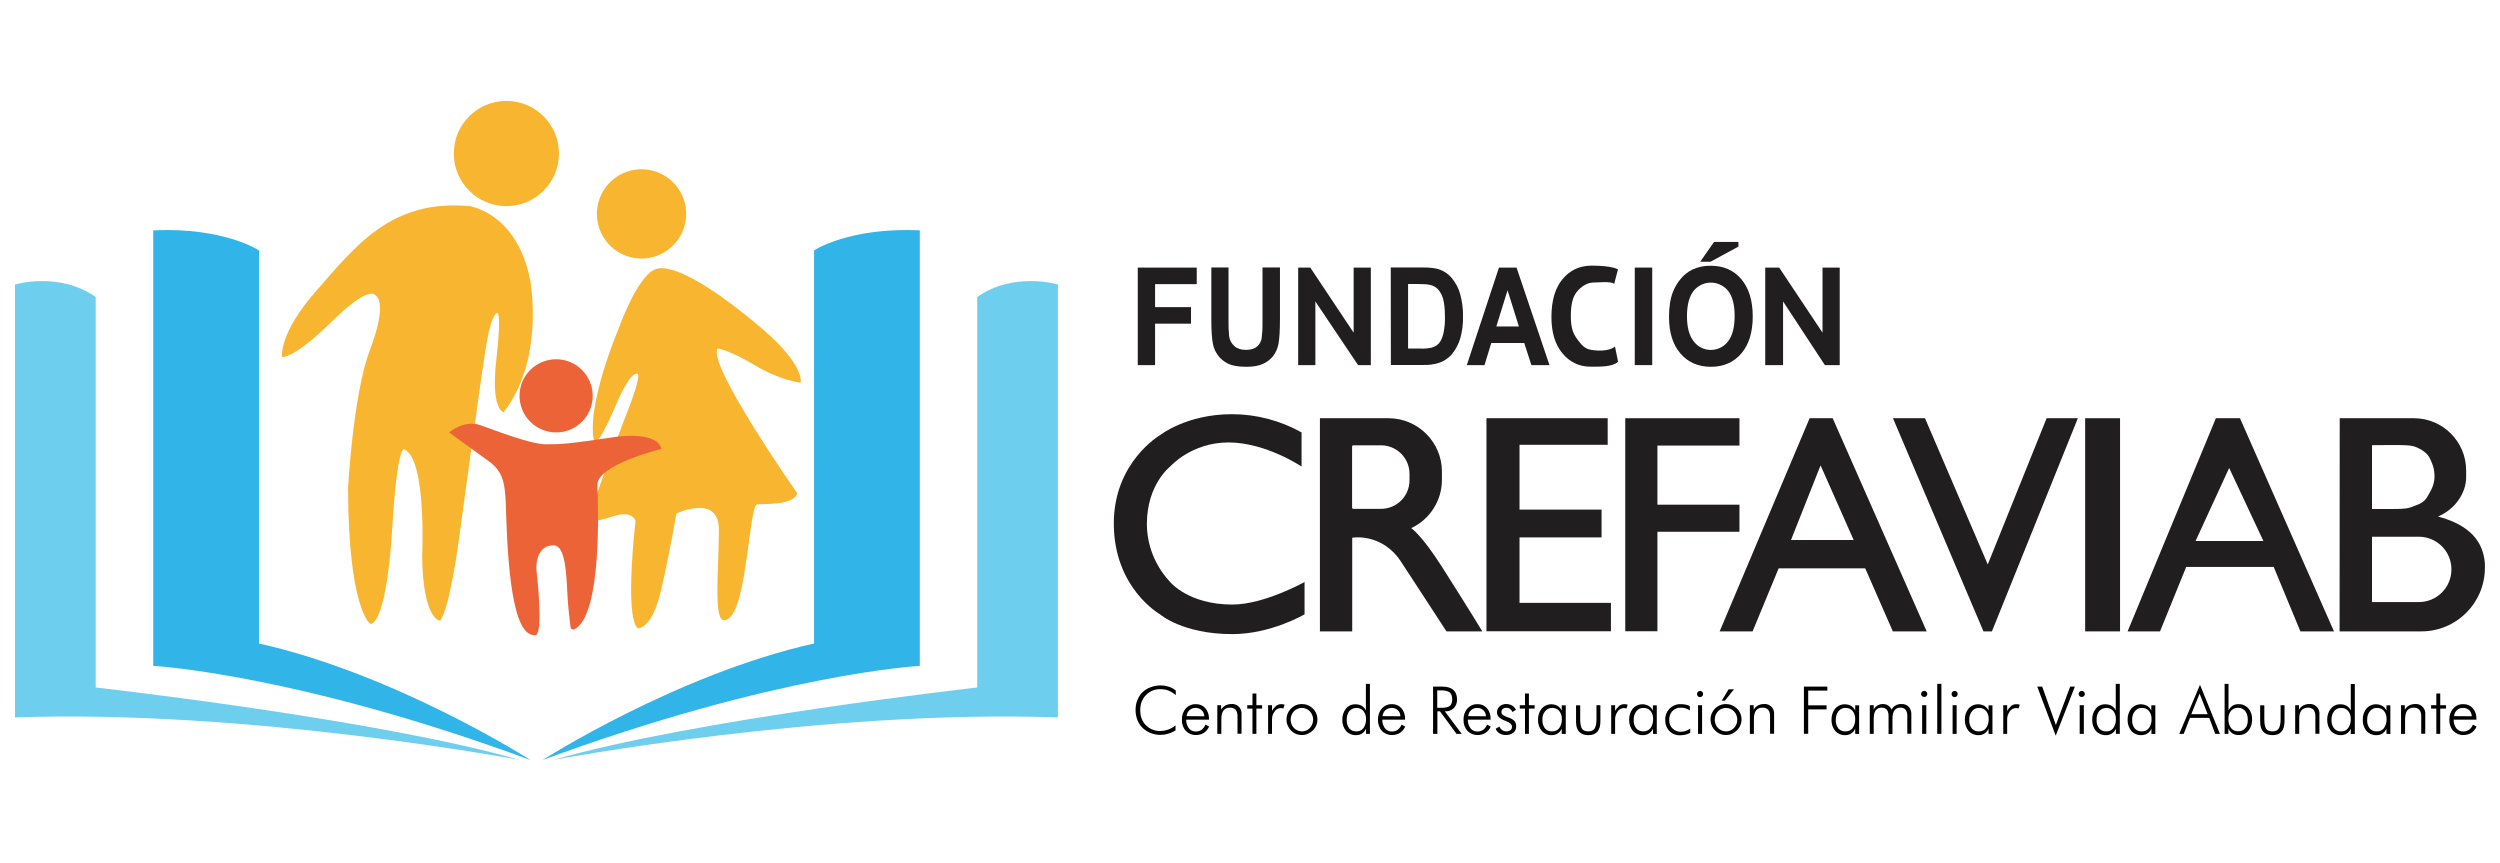 <?xml version="1.0" encoding="UTF-8"?> <svg xmlns="http://www.w3.org/2000/svg" viewBox="0 0 1920 662.5"><ellipse cx="492.8" cy="164.2" fill="#f8b530" rx="34.3" ry="34.3" transform="matrix(.16 -.987 .987 .16 251.768 624.398)"></ellipse><path d="m614.9 293.9s3.7-13-29.4-41.3-68.4-51.6-82.5-45.7-28.3 46.5-28.3 46.5-26 61.3-17.9 87.7c0 0 5.6-4.1 17.5-33.1 0 0 10-23.4 15.6-20.8 0 0 2.6 1.9-7.8 28.3s-31.2 84.3-31.2 84.3 4.1 2 19.7-3.2 17.5 3.6 17.5 3.6-8.6 71.5 1.5 82.3c0 0 10.9 2.2 18.3-30.1s11.5-58 11.5-58 32.7-15.6 32.7 12.3-4.1 67.7 3.3 69.5c0 0 8.2 3.7 14.1-24.5s7.8-63.6 11.9-64.3 28.3 1.1 30.9-8.6c0 0-70.3-100.4-61-111.2 0 0 8.6 1.1 28.6 13s35 13.3 35 13.3z" fill="#f8b530"></path><path d="m117.7 176.9v334.5s109.3 5.8 289.7 72.3c0 0-103-65.9-208.5-89.5v-301.9s-26.9-17.9-81.2-15.4z" fill="#31b4e8"></path><path d="m11.5 218.5s33.8-10.2 62 9.6v299.9s216.8 24.3 325.5 55.6c0 0-207.7-39-387.5-32.6z" fill="#6eceee"></path><path d="m706.4 176.9v334.5s-109.4 5.8-289.7 72.3c0 0 103-65.9 208.5-89.5v-301.9s26.8-17.9 81.2-15.4z" fill="#31b4e8"></path><path d="m216.6 274.1s-2.9-17.7 26.5-51 56.9-70.4 117.5-64.8c0 0 36.8 5 46.7 57.6 0 0 11.2 60.1-20.5 100.7 0 0-10.1-1.6-5.6-40.7s.3-35.5.3-35.5-3.9 1.3-7.5 21.3-21.6 152.8-21.6 152.8-6.9 52.7-14.4 62.2c0 0-13.1-.3-13.8-49.4 0 0 3.6-74.9-13.7-82.1 0 0-5.2-5.9-9.2 59.6s-13.4 74.9-17 74.3c0 0-16.7-11.1-17-104.4 0 0 3.9-71.7 16.7-105.7 0 0 14.7-36.3 3.9-42.5 0 0-4.3-7.9-33.7 21s-37.6 26.6-37.6 26.6z" fill="#f8b530"></path><circle cx="388.9" cy="117.9" fill="#f8b530" r="40.4"></circle><path d="m812.5 218.5s-33.8-10.2-62 9.6v299.9s-216.8 24.3-325.5 55.6c0 0 207.7-39 387.5-32.6z" fill="#6eceee"></path><g fill="#201e1e"><path d="m873.8 280.4v-74.9h45.3v12.7h-32v17.7h27.6v12.7h-27.6v31.8z"></path><path d="m930.1 205.4h13.4v40.6c-.1 4.2.1 8.4.5 12.5.5 2.9 1.9 5.5 4.1 7.4 2.1 1.9 5.1 2.8 8.8 2.8s6.6-.9 8.6-2.6c1.9-1.7 3.1-4 3.5-6.5.5-4.2.7-8.5.6-12.7v-41.5h13.4v39.4c0 9-.4 15.4-1.1 19.1-.6 3.4-2 6.6-4 9.4-2.1 2.6-4.7 4.7-7.8 6.1-3.2 1.5-7.5 2.3-12.7 2.3-6.3 0-11.1-.8-14.4-2.5-3.1-1.5-5.7-3.7-7.7-6.4-1.8-2.5-3.1-5.3-3.7-8.3-.9-4.3-1.3-10.6-1.3-19v-40.1z"></path><path d="m997 280.4v-74.9h9.3l33.3 50v-50h13.2v74.9h-9.8l-32.8-48.9v48.9z"></path><path d="m1068.1 205.4h24.4c5.5 0 9.7.5 12.6 1.4 3.9 1.3 7.4 3.7 10 6.9 2.9 3.6 5.1 7.7 6.3 12.1 1.6 5.8 2.3 11.7 2.2 17.7.1 5.4-.6 10.8-2 16-1.4 4.9-3.8 9.4-7.1 13.2-2.6 2.7-5.8 4.8-9.4 6-3.8 1.2-7.8 1.7-11.8 1.6h-25.1zm13.3 12.7v49.6h10c2.7.1 5.4-.1 8.1-.7 2-.5 3.9-1.6 5.4-3.1 1.4-1.5 2.6-3.9 3.5-7.2 1-4.5 1.5-9.1 1.3-13.7 0-5.8-.5-10.2-1.4-13.4-.7-2.7-2-5.2-3.8-7.3-1.7-1.8-3.8-3-6.2-3.5-1.9-.5-5.5-.7-11-.7z"></path><path d="m1190 280.4h-13.9l-5.5-17h-25.3l-5.2 17h-13.6l24.7-74.9h13.5zm-23.5-29.7-8.7-27.8-8.6 27.8z"></path><path d="m1242.7 277.9c-4.6 4-13.9 3.7-21 3.7-8.4.2-16.4-3.6-21.7-10.2-5.7-6.8-8.5-16.1-8.5-27.9 0-12.5 2.8-22.2 8.5-29.1s13.2-10.4 22.4-10.4c16.1 0 20.2 2.9 20.2 2.9l-2.9 11.1c-2.5-2.2-12.5-1-16.1-1-4.9 0-9.8 3.5-12.8 7.4s-4.4 9.5-4.4 18.4c0 9.5 2 13.8 5 17.8s5.4 7.1 10.1 8c8.9 1.6 16.2.1 18.8-2.5z"></path><path d="m1255.5 280.4v-74.9h13.4v74.9z"></path><path d="m1281.8 243.4c0-7.6 1-14 3-19.2 1.5-3.7 3.5-7.2 6.2-10.3 2.3-2.8 5.3-5.1 8.6-6.8 4.5-2.1 9.3-3.1 14.3-3 9.8 0 17.6 3.4 23.4 10.3 5.8 6.8 8.8 16.4 8.8 28.6 0 12.1-2.9 21.6-8.7 28.4s-13.6 10.3-23.3 10.3c-9.8 0-17.7-3.4-23.5-10.2-5.9-6.8-8.8-16.2-8.8-28.1zm13.8-.5c0 8.5 1.7 14.9 5.2 19.3 5.5 7.3 15.8 8.7 23.1 3.2 1.2-.9 2.3-2 3.2-3.2 3.4-4.3 5.1-10.9 5.1-19.6 0-8.6-1.7-15-5-19.2-5.9-7.3-16.6-8.5-23.9-2.6-1 .8-1.9 1.7-2.7 2.7-3.3 4.3-5 10.7-5 19.4zm10.1-41.8 10.7-15.3h18.7v3.6l-21.4 11.6h-8z"></path><path d="m1355.7 280.4v-74.9h10.7l33.3 50v-50h13.2v74.9h-11.4l-32.1-48.9v48.9z"></path><path d="m1141.6 484.9v-163.7h93.1v20.4h-67.7v49.8h63v21.3h-63v50.3h70.2v21.8h-95.6z"></path><path d="m1248.2 484.9v-163.7h87.7v21h-63v45.4h63v20.8h-63v76.4h-24.7z"></path><path d="m1479.7 484.9h-26l-21.2-48.4h-66.5l-20 48.4h-25.3l69.1-163.7h17.7zm-56.1-70.2-25.4-57.3-22.7 57.3z"></path><path d="m1523.3 484.9-69.5-163.7h24.6l48.2 112.3 45.2-112.3h24l-66 163.7z"></path><path d="m1601.4 484.9v-163.7h26.8v163.7z"></path><path d="m1792.5 484.9h-25.8l-20.5-49.5h-67.2l-20.1 49.5h-24.9l67.8-163.7h18.5zm-54.2-69.4-26.3-56.1-25.8 56.1z"></path><path d="m1796.9 321.2h57c22.1 0 40.1 17.9 40.1 40.1v5.2c0 11.9-8.2 24.5-21.6 30.2 18.2 4.9 34.4 14.5 36 36v3.4c0 26.9-21.8 48.8-48.8 48.8h-62.8zm24.8 20.7v49h16.3c9.7 0 11.3-.4 16.2-2.3 4.1-1.5 7.6-2.9 10-7.1s5.5-8.7 5.5-15.5c0-6.6-1.9-10.7-4-14.8s-8.8-7.8-13-8.7c-2.5-.5-5.1-.7-16.8-.7zm0 70.3v50.2h35.9c13.9 0 25.1-11.2 25.1-25.1 0-13.9-11.2-25.1-25.1-25.1z"></path><path d="m1076 431.4c12.1 18.6 29.3 45 34.9 53.5h27.5s-8.1-13.6-31-49.6c-15.8-24.8-23.6-29.7-23.6-29.7 14.4-6.7 23.6-21.2 23.6-37.1v-6.3c0-22.6-18.4-41-41-41h-52.7v163.7h24.8v-71.9c-.1-.1 22.9-4 37.5 18.4zm-37.6-88.4c0-.6.4-1 1-1h21.2c12.1 0 21.9 9.8 21.9 21.9v5c0 12.1-9.8 21.9-21.9 21.9h-21.2c-.6 0-1-.4-1-1z"></path><path d="m999.6 332.1v26.2s-27.5-18.5-56.1-18.5-44.8 18.5-44.8 18.5-17.9 13.7-17.9 44.2c.1 16.6 6.5 32.4 17.9 44.5 0 0 14 17.3 47.7 17.3 24.5 0 55.5-17.3 55.5-17.3v24.8s-25.7 15.2-55.5 15.2c-38.2 0-55.5-15.2-55.5-15.2s-35.5-20-35.5-69.8c0-47.2 35.5-67.8 35.5-67.8s20.3-16.1 55.2-16.1c18.8 0 37.2 4.9 53.5 14z"></path></g><path d="m903 533.9c-1.6-1.5-3.5-2.6-5.5-3.5-1.9-.7-3.9-1.1-6-1.1-4.3-.2-8.4 1.4-11.4 4.5-2.9 3-4.4 6.8-4.4 11.6 0 2.2.3 4.4 1.1 6.5.7 1.9 1.8 3.7 3.3 5.1 1.4 1.4 3.1 2.6 5 3.3 1.9.8 3.9 1.2 6 1.1 2.1 0 4.1-.4 6.1-1.1s3.9-1.8 5.6-3.2v3.9c-1.8 1.1-3.7 1.9-5.7 2.5-1.9.6-3.9.9-5.9.9-2.6 0-5.1-.5-7.5-1.4-2.3-.9-4.4-2.3-6.2-4-1.7-1.7-3.1-3.8-4-6.1-.9-2.4-1.4-5-1.4-7.6s.4-5.2 1.4-7.6c.9-2.3 2.2-4.4 4-6.1s3.9-3 6.2-3.8c2.4-.9 4.9-1.4 7.5-1.4 2.2 0 4.4.3 6.4 1 2 .6 3.8 1.6 5.4 2.9z"></path><path d="m928.5 552.7h-17.5c-.1 2.4.7 4.8 2.1 6.7 1.3 1.6 3.3 2.5 5.4 2.4 1.5 0 3-.4 4.3-1.3 1.3-1 2.4-2.4 3-4l2.8 1.5c-.9 2-2.3 3.7-4.1 4.9-1.8 1.1-3.9 1.6-6 1.6-3 .1-5.8-1.1-7.8-3.2-2.1-2.3-3.1-5.4-3-8.5-.1-3.2.9-6.3 3-8.7 2-2.2 4.8-3.4 7.7-3.3 2.8-.1 5.4 1 7.3 3.1 1.9 2.3 2.9 5.2 2.8 8.2zm-3.6-2.6c0-3.5-2.8-6.3-6.2-6.4-.2 0-.4 0-.6 0-1.7-.1-3.4.6-4.6 1.7-1.3 1.2-2 2.8-2.2 4.6z"></path><path d="m934.9 563.6v-22h2.9v3.4c.8-1.3 1.9-2.4 3.3-3.2 1.4-.7 2.9-1.1 4.5-1.1 4-.4 7.5 2.5 7.9 6.5v1.4 14.9h-3.1v-13.5c.1-1.7-.4-3.5-1.4-4.9-1.1-1.1-2.7-1.7-4.2-1.6-1.9-.2-3.9.6-5.1 2.1-1.1 1.4-1.7 3.5-1.7 6.5v11.5z"></path><path d="m961.9 544.2h-4v-2.6h4v-9h3v9h4.4v2.6h-4.4v19.4h-3z"></path><path d="m976.9 546c.8-1.5 2-2.9 3.3-4 1.1-.8 2.4-1.2 3.8-1.2.4 0 .9 0 1.3.1s.9.2 1.3.3l-1 2.9c-.3-.1-.7-.2-1-.2-.3-.1-.7-.1-1-.1-1.9 0-3.7 1-4.7 2.6-1.4 1.9-2.1 4.1-2 6.4v10.8h-3v-22h3z"></path><path d="m999.8 564.5c-1.6 0-3.1-.3-4.5-.9-1.5-.6-2.8-1.5-3.9-2.7-1.1-1.1-1.9-2.4-2.5-3.8-2.5-6.1.4-13 6.4-15.5 1.4-.6 3-.9 4.5-.9 1.6 0 3.2.3 4.6.9 1.5.6 2.8 1.5 3.9 2.6 2.3 2.2 3.5 5.2 3.5 8.4 0 3.1-1.2 6.1-3.5 8.3-1.1 1.1-2.5 2-4 2.7-1.3.6-2.9.9-4.5.9zm.1-2.8c2.3 0 4.5-.9 6.1-2.6 3.3-3.6 3.3-9.2 0-12.8-3.3-3.4-8.7-3.5-12.1-.2-.1.1-.1.1-.2.2-3.3 3.6-3.3 9.2 0 12.8 1.7 1.7 4 2.6 6.2 2.6z"></path><path d="m1049.1 563.6v-4c-1.2 3.1-4.3 5.1-7.7 5-2.9.1-5.7-1.1-7.6-3.2-2-2.4-3-5.5-2.9-8.6-.1-3.1.9-6.2 2.8-8.6 1.8-2.2 4.5-3.4 7.4-3.3 1.7 0 3.4.4 4.8 1.2 1.4.9 2.5 2.1 3.1 3.6v-20.5h3.1v38.4zm-14.8-10.8c-.2 2.3.5 4.7 1.9 6.6 1.4 1.6 3.4 2.4 5.5 2.3 2.1.1 4.1-.8 5.4-2.5 1.4-2 2.1-4.5 2-6.9.1-2.3-.6-4.5-2-6.3-2.8-3-7.4-3.1-10.4-.3-.2.2-.3.3-.5.5-1.3 1.8-2 4.2-1.9 6.6z"></path><path d="m1079.1 552.7h-17.5c-.1 2.4.7 4.8 2.1 6.7 1.3 1.6 3.3 2.5 5.4 2.4 1.5 0 3-.4 4.3-1.3 1.3-1 2.4-2.4 3-4l2.8 1.5c-.9 2-2.3 3.7-4.1 4.9-1.8 1.1-3.9 1.6-6 1.6-2.9.1-5.8-1.1-7.8-3.2-2.1-2.3-3.1-5.4-3-8.5-.1-3.2.9-6.3 3-8.7 2-2.2 4.8-3.4 7.7-3.3 2.8-.1 5.4 1 7.3 3.1 1.9 2.3 2.9 5.2 2.8 8.2zm-3.6-2.6c0-3.5-2.7-6.3-6.2-6.4-.2 0-.4 0-.6 0-1.7 0-3.4.6-4.7 1.7-1.3 1.2-2 2.8-2.2 4.6z"></path><path d="m1122.6 563.6h-4l-12.7-17.3h-2v17.3h-3.3v-36.3h6.7c3.9 0 6.9.8 8.8 2.5s2.9 4.1 2.9 7.4c.1 2.5-.8 4.9-2.5 6.7-1.9 1.7-4.4 2.6-6.9 2.4zm-18.8-33.4v13.4h3.3c3.1 0 5.2-.5 6.4-1.5s1.8-2.7 1.8-5-.6-4.3-1.9-5.3-3.4-1.6-6.4-1.6z"></path><path d="m1144.8 552.7h-17.5c-.1 2.4.7 4.8 2.1 6.7 1.3 1.6 3.3 2.5 5.4 2.4 1.5 0 3-.4 4.3-1.3 1.3-1 2.4-2.4 3-4l2.8 1.5c-.9 2-2.3 3.7-4.1 4.9-1.8 1.1-3.9 1.6-6 1.6-3 .1-5.8-1.1-7.8-3.2-2.1-2.3-3.1-5.4-3-8.5-.1-3.2.9-6.3 3-8.7 2-2.2 4.8-3.4 7.7-3.3 2.8-.1 5.4 1 7.3 3.1 1.9 2.3 2.9 5.2 2.8 8.2zm-3.6-2.6c0-3.5-2.8-6.3-6.2-6.4-.2 0-.4 0-.6 0-1.7-.1-3.4.6-4.6 1.7-1.3 1.2-2 2.8-2.2 4.6z"></path><path d="m1148.7 559.7 2.9-1.7c.8 2.3 3 3.8 5.4 3.7 1.1.1 2.2-.3 3.1-1 .8-.6 1.2-1.6 1.1-2.6 0-1.7-1.5-3.1-4.5-4.3-.3-.1-.6-.2-.8-.3-1.8-.6-3.4-1.6-4.8-2.8-.9-1-1.4-2.2-1.4-3.6 0-1.8.7-3.4 2-4.6 1.4-1.2 3.3-1.9 5.1-1.8 1.6 0 3.2.4 4.6 1.2 1.3.8 2.2 1.9 2.8 3.3l-2.8 1.6c-.3-1-.9-1.8-1.7-2.4-.9-.6-1.9-.9-3-.8-1 0-1.9.3-2.6.9s-1 1.4-1 2.3.3 1.7 1 2.2c1.3.9 2.7 1.6 4.2 2 1.8.5 3.5 1.4 4.9 2.8.9 1.2 1.3 2.6 1.2 4.1.1 1.9-.7 3.6-2.2 4.8-1.7 1.3-3.7 1.9-5.8 1.8-1.7 0-3.4-.4-4.8-1.3-1.3-.8-2.4-2-2.9-3.5z"></path><path d="m1171.2 544.2h-4v-2.6h4v-9h3v9h4.4v2.6h-4.4v19.4h-3z"></path><path d="m1199.4 563.6v-4c-.6 1.5-1.7 2.8-3.1 3.7s-3 1.3-4.6 1.3c-2.9.1-5.7-1.1-7.6-3.2-2-2.4-3-5.5-2.9-8.6-.1-3.1.9-6.2 2.8-8.6 3.1-3.5 8.1-4.3 12.2-2.1 1.4.9 2.5 2.1 3.2 3.6v-4h3.1v22zm-14.8-10.8c-.2 2.3.5 4.7 1.9 6.6 1.4 1.6 3.4 2.4 5.5 2.3 2.1.1 4.2-.8 5.5-2.5 1.4-2 2.1-4.5 2-6.9.1-2.3-.6-4.5-2-6.3-1.4-1.6-3.4-2.4-5.4-2.3-2.1-.1-4.1.8-5.4 2.5-1.6 1.8-2.3 4.2-2.1 6.6z"></path><path d="m1213.6 541.6v11c0 3.3.5 5.7 1.4 7.1s2.6 2 4.8 2 3.9-.7 4.8-2.1 1.5-3.7 1.5-7v-11h3v12.6c0 3.4-.8 6-2.4 7.8s-3.9 2.6-6.9 2.6-5.4-.9-7-2.6-2.4-4.3-2.4-7.8v-12.5h3.2z"></path><path d="m1240.4 546c.8-1.5 2-2.9 3.3-4 1.1-.8 2.4-1.2 3.8-1.2.4 0 .9 0 1.3.1s.9.2 1.3.3l-1 2.9c-.3-.1-.7-.2-1-.2-.3-.1-.7-.1-1-.1-1.9 0-3.7 1-4.7 2.6-1.4 1.9-2.1 4.1-2 6.4v10.8h-3v-22h3z"></path><path d="m1269.5 563.6v-4c-.6 1.5-1.7 2.8-3.1 3.7s-3 1.3-4.7 1.3c-2.9.1-5.7-1.1-7.6-3.2-2-2.4-3-5.5-2.9-8.6-.1-3.1.9-6.2 2.8-8.6 3.1-3.5 8.1-4.3 12.2-2.1 1.4.9 2.5 2.1 3.2 3.6v-4h3v22zm-14.8-10.8c-.2 2.3.5 4.7 1.9 6.6 1.4 1.6 3.4 2.4 5.5 2.3 2.1.1 4.1-.8 5.5-2.5 1.4-2 2.1-4.5 2-6.9.1-2.3-.6-4.5-2-6.3-1.4-1.6-3.4-2.4-5.4-2.3-2.1-.1-4.1.8-5.4 2.5-1.5 1.8-2.2 4.2-2.1 6.6z"></path><path d="m1297.8 545.6c-1-.7-2.1-1.2-3.3-1.6s-2.4-.5-3.6-.5c-2.4-.1-4.8.8-6.5 2.6-1.7 1.9-2.6 4.4-2.4 7-.1 2.4.8 4.7 2.5 6.4s4 2.6 6.4 2.5c1.2 0 2.4-.2 3.6-.6 1.3-.4 2.5-1.1 3.6-1.9v3.3c-1.1.6-2.3 1.1-3.6 1.4-1.4.3-2.8.5-4.2.5-3.1.1-6.1-1.1-8.2-3.3-2.2-2.3-3.3-5.3-3.2-8.5-.3-6.3 4.6-11.8 10.9-12.1h1.2c1.3 0 2.5.1 3.7.4 1.1.2 2.1.6 3.1 1.1z"></path><path d="m1303.3 533c0-.6.2-1.2.7-1.7.9-.9 2.4-.9 3.3 0 .5.4.7 1 .7 1.7 0 .6-.2 1.2-.7 1.7-.5.4-1.1.7-1.7.7-1.2 0-2.3-1-2.3-2.4 0 .1 0 .1 0 0zm.8 30.6v-22h3.1v22z"></path><path d="m1325.5 564.5c-1.6 0-3.1-.3-4.5-.9-1.5-.6-2.8-1.5-3.9-2.7-1.1-1.1-2-2.4-2.5-3.8-.6-1.4-.9-3-.9-4.6s.3-3.1.9-4.5c1.8-4.4 6.1-7.3 10.9-7.3 1.6 0 3.2.3 4.6.9 2.9 1.2 5.3 3.5 6.5 6.4 1.9 4.4.8 9.5-2.6 12.9-1.1 1.1-2.5 2-3.9 2.7-1.4.6-3 .9-4.6.9zm.1-2.8c2.3 0 4.5-.9 6.1-2.6 3.4-3.6 3.4-9.2 0-12.8-3.3-3.4-8.7-3.5-12.1-.2-.1.1-.1.1-.2.2-3.3 3.6-3.3 9.2 0 12.8 1.7 1.7 3.9 2.6 6.2 2.6zm-3.3-23.6 5.3-8.7h4.1l-7 8.7z"></path><path d="m1343.9 563.6v-22h2.9v3.4c.8-1.3 1.9-2.4 3.3-3.2 1.4-.7 2.9-1.1 4.5-1.1 4-.4 7.5 2.5 7.9 6.5v1.4 14.9h-3.1v-13.5c.1-1.7-.4-3.5-1.4-4.9-1.1-1.1-2.7-1.7-4.2-1.6-1.9-.2-3.9.6-5.1 2.1-1.1 1.4-1.7 3.5-1.7 6.5v11.5z"></path><path d="m1385.4 563.6v-36.3h18v3.1h-14.7v11.3h14.1v3.1h-14.1v18.7z"></path><path d="m1424.8 563.6v-4c-1.3 3.1-4.3 5.1-7.7 5-2.9.1-5.7-1.1-7.6-3.2-2-2.4-3-5.5-2.9-8.6-.1-3.1.9-6.2 2.8-8.6 3.1-3.5 8.1-4.3 12.2-2.1 1.4.9 2.5 2.1 3.2 3.6v-4h3v22zm-14.9-10.8c-.2 2.3.5 4.7 1.9 6.6 1.4 1.6 3.4 2.4 5.5 2.3 2.1.1 4.1-.8 5.5-2.5 1.4-2 2.1-4.5 2-6.9.1-2.3-.6-4.5-2-6.3-1.4-1.6-3.4-2.4-5.4-2.3-2.1-.1-4.1.8-5.4 2.5-1.5 1.8-2.2 4.2-2.1 6.6z"></path><path d="m1439 563.6h-3v-22h3v3.4c.6-1.3 1.6-2.4 2.9-3.2 1.2-.7 2.7-1.1 4.1-1.1s2.9.3 4.1 1.1 2.1 1.9 2.6 3.2c1.5-2.8 4.5-4.5 7.7-4.3 2.1-.1 4.1.7 5.5 2.1 1.4 1.6 2.1 3.7 2 5.8v14.9h-3.1v-13.6c.1-1.7-.3-3.4-1.3-4.8-1-1.1-2.5-1.8-4-1.6-1.8-.1-3.5.6-4.6 2.1-1 1.4-1.5 3.5-1.5 6.5v11.6h-3v-13.7c.1-1.7-.3-3.5-1.3-4.9-1-1.1-2.4-1.7-3.9-1.6-1.8-.1-3.6.6-4.7 2.1-1 1.4-1.5 3.5-1.5 6.5z"></path><path d="m1475.4 533c0-.6.2-1.2.7-1.7.4-.4 1-.7 1.7-.7.6 0 1.2.2 1.7.7.9.9.9 2.4 0 3.3-.9.9-2.4.9-3.4 0-.4-.3-.7-.9-.7-1.6zm.8 30.6v-22h3.2v22z"></path><path d="m1491 563.6h-3.2v-38.4h3.2z"></path><path d="m1498.8 533c0-.6.2-1.2.7-1.7.9-.9 2.4-.9 3.3 0 .5.4.7 1 .7 1.7 0 .6-.2 1.2-.7 1.7-.5.4-1.1.7-1.7.7-1.2 0-2.3-1-2.3-2.4 0 .1 0 .1 0 0zm.8 30.6v-22h3.1v22z"></path><path d="m1527.2 563.6v-4c-1.3 3.1-4.3 5.1-7.7 5-2.9.1-5.7-1.1-7.6-3.2-2-2.4-3-5.5-2.9-8.6-.1-3.1.9-6.2 2.8-8.6 3.1-3.5 8.1-4.3 12.2-2.1 1.4.9 2.5 2.1 3.2 3.6v-4h3v22zm-14.8-10.8c-.2 2.3.5 4.7 1.9 6.6 1.4 1.6 3.4 2.4 5.5 2.3 2.1.1 4.1-.8 5.5-2.5 1.4-2 2.1-4.5 2-6.9.1-2.3-.6-4.5-2-6.3-1.4-1.6-3.4-2.4-5.4-2.3-2.1-.1-4.1.8-5.4 2.5-1.5 1.8-2.2 4.2-2.1 6.6z"></path><path d="m1541.5 546c.8-1.5 2-2.9 3.3-4 1.1-.8 2.4-1.2 3.8-1.2.4 0 .9 0 1.3.1s.9.2 1.3.3l-1 2.9c-.3-.1-.7-.2-1-.2-.3-.1-.7-.1-1-.1-1.9 0-3.7 1-4.7 2.6-1.4 1.9-2.1 4.1-2 6.4v10.8h-3v-22h3z"></path><path d="m1578.8 565-14.2-37.7h3.8l10.5 29.5 11-29.5h3.6z"></path><path d="m1596.4 533c0-.6.2-1.2.7-1.7.4-.4 1-.7 1.7-.7.6 0 1.2.2 1.7.7.9.9.9 2.4 0 3.3-.5.4-1.1.7-1.7.7s-1.2-.2-1.7-.7c-.4-.3-.7-1-.7-1.6zm.8 30.6v-22h3.2v22z"></path><path d="m1625 563.6v-4c-1.2 3.1-4.3 5.1-7.7 5-2.9.1-5.7-1.1-7.6-3.2-2-2.4-3-5.5-2.9-8.6-.1-3.1.9-6.2 2.8-8.6 1.8-2.2 4.5-3.4 7.4-3.3 1.7 0 3.4.4 4.8 1.2 1.4.9 2.5 2.1 3.1 3.6v-20.5h3.1v38.4zm-14.8-10.8c-.2 2.3.5 4.7 1.9 6.6 1.4 1.6 3.4 2.4 5.5 2.3 2.1.1 4.1-.8 5.4-2.5 1.4-2 2.1-4.5 2-6.9.1-2.3-.6-4.5-2-6.3-2.8-3-7.4-3.1-10.4-.3-.2.2-.3.3-.5.5-1.3 1.8-2.1 4.2-1.9 6.6z"></path><path d="m1652.3 563.6v-4c-.6 1.5-1.7 2.8-3.1 3.7s-3 1.3-4.7 1.3c-2.9.1-5.7-1.1-7.6-3.2-2-2.4-3-5.5-2.9-8.6-.1-3.1.9-6.2 2.8-8.6 3.1-3.5 8.1-4.3 12.2-2.1 1.4.9 2.5 2.1 3.2 3.6v-4h3.1v22zm-14.8-10.8c-.2 2.3.5 4.7 1.9 6.6 1.4 1.6 3.4 2.4 5.5 2.3 2.1.1 4.1-.8 5.5-2.5 1.4-2 2.1-4.5 2-6.9.1-2.3-.6-4.5-2-6.3-1.4-1.6-3.4-2.4-5.4-2.3-2.1-.1-4.1.8-5.4 2.5-1.5 1.8-2.2 4.2-2.1 6.6z"></path><path d="m1673.7 563.6 15.9-37.7 15.3 37.7h-3.6l-4.6-12.3h-14.8l-4.8 12.3zm9.2-15.1h12.6l-6.2-15.8z"></path><path d="m1711.5 563.6h-3v-38.4h3v20.4c.7-1.5 1.8-2.7 3.1-3.6 1.5-.9 3.1-1.3 4.8-1.2 2.8-.1 5.6 1.2 7.4 3.3 2 2.4 3 5.5 2.8 8.6.1 3.1-.9 6.2-2.9 8.6-1.9 2.2-4.7 3.4-7.6 3.2-3.4.1-6.4-1.9-7.7-5v4.1zm14.8-10.8c.1-2.4-.6-4.8-2-6.8-2.7-3-7.3-3.3-10.4-.6-.2.2-.3.3-.5.5-1.4 1.8-2.1 4.1-2 6.3-.1 2.5.6 4.9 2 6.9 1.3 1.7 3.3 2.6 5.5 2.5 2.1.1 4.1-.7 5.4-2.3 1.4-1.4 2-3.6 2-6.5z"></path><path d="m1739 541.6v11c0 3.3.5 5.7 1.4 7.1s2.6 2 4.8 2 3.9-.7 4.8-2.1 1.5-3.7 1.5-7v-11h3v12.6c0 3.4-.8 6-2.4 7.8s-3.9 2.6-6.9 2.6-5.4-.9-7-2.6-2.4-4.3-2.4-7.8v-12.5h3.2z"></path><path d="m1762.7 563.6v-22h2.9v3.4c.8-1.3 1.9-2.4 3.3-3.2 1.4-.7 2.9-1.1 4.5-1.1 4-.4 7.5 2.5 7.9 6.5v1.4 14.9h-3.1v-13.5c.1-1.7-.4-3.5-1.4-4.9-1.1-1.1-2.7-1.7-4.2-1.6-1.9-.2-3.9.6-5.1 2.1-1.1 1.4-1.7 3.5-1.7 6.5v11.5z"></path><path d="m1805.4 563.6v-4c-.6 1.5-1.7 2.8-3 3.7-1.4.9-3 1.3-4.6 1.3-2.9.1-5.7-1.1-7.6-3.2-2-2.4-3-5.5-2.9-8.6-.1-3.1.9-6.2 2.8-8.6 1.8-2.2 4.5-3.4 7.4-3.3 1.7 0 3.4.4 4.8 1.2 1.4.9 2.5 2.1 3.1 3.6v-20.4h3.1v38.4h-3.1zm-14.8-10.8c-.2 2.3.5 4.7 1.9 6.6 1.4 1.6 3.4 2.4 5.5 2.3 2.1.1 4.1-.8 5.4-2.5 1.4-2 2.1-4.5 2-6.9.1-2.3-.6-4.5-2-6.3-1.4-1.6-3.3-2.4-5.4-2.3-2.1-.1-4.1.8-5.4 2.5-1.4 1.8-2.1 4.2-2 6.6z"></path><path d="m1832.8 563.6v-4c-1.3 3.1-4.3 5.1-7.7 5-2.9.1-5.7-1.1-7.6-3.2-2-2.4-3-5.5-2.9-8.6-.1-3.1.9-6.2 2.8-8.6 3.1-3.5 8.1-4.3 12.2-2.1 1.4.8 2.5 2.1 3.2 3.6v-4h3v22zm-14.8-10.8c-.2 2.3.5 4.7 1.9 6.6 1.4 1.6 3.4 2.4 5.5 2.3 2.1.1 4.2-.8 5.5-2.5 1.4-2 2.1-4.5 2-6.9.1-2.3-.6-4.5-2-6.3-1.4-1.6-3.4-2.4-5.4-2.3-2.1-.1-4.1.8-5.4 2.5-1.5 1.8-2.2 4.2-2.1 6.6z"></path><path d="m1844 563.6v-22h2.9v3.4c.8-1.3 1.9-2.4 3.3-3.2 1.4-.7 2.9-1.1 4.5-1.1 4-.4 7.5 2.5 7.9 6.5v1.4 14.9h-3.1v-13.5c.1-1.7-.4-3.5-1.4-4.9-1.1-1.1-2.7-1.7-4.2-1.6-1.9-.2-3.9.6-5.1 2.1-1.1 1.4-1.6 3.5-1.7 6.5v11.5z"></path><path d="m1871.1 544.2h-4v-2.6h4v-9h3v9h4.4v2.6h-4.4v19.4h-3z"></path><path d="m1901.9 552.7h-17.5c-.1 2.4.7 4.8 2.1 6.7 1.3 1.6 3.3 2.5 5.4 2.4 1.5 0 3-.4 4.3-1.3 1.3-1 2.4-2.4 3-4l2.8 1.5c-.9 2-2.3 3.7-4.1 4.9-1.8 1.1-3.9 1.6-6 1.6-3 .1-5.8-1.1-7.8-3.2-2.1-2.3-3.1-5.4-3-8.5-.1-3.2.9-6.3 3-8.7 2-2.2 4.8-3.4 7.7-3.3 2.8-.1 5.4 1 7.3 3.1 1.9 2.3 2.9 5.2 2.8 8.2zm-3.6-2.6c0-3.5-2.7-6.3-6.2-6.4-.2 0-.4 0-.6 0-1.7-.1-3.4.6-4.6 1.7-1.3 1.2-2 2.8-2.2 4.6z"></path><circle cx="427.1" cy="304" fill="#ec6338" r="28.1"></circle><path d="m344.9 332.1s11.5-9.9 23.9-5.6 38.6 14.7 50.4 14.7 15.7 0 55.3-5.9c0 0 30.4-4.2 33.4 9.5 0 0-49.7 12.1-49.1 27.8.6 15.1 3.7 99.9-17.6 110.7-1 .5-2.3.1-2.8-.9-.1-.2-.2-.4-.2-.7-.6-4.6-1.8-14.6-2.3-23.3-1-19.2-1.8-39.8-10.9-39.6-14.7.3-13 19-13 19s5.9 50.1-1 50.1-16-6.2-20.3-56.6 1.6-63.2-13.7-75.9z" fill="#ec6338"></path></svg> 